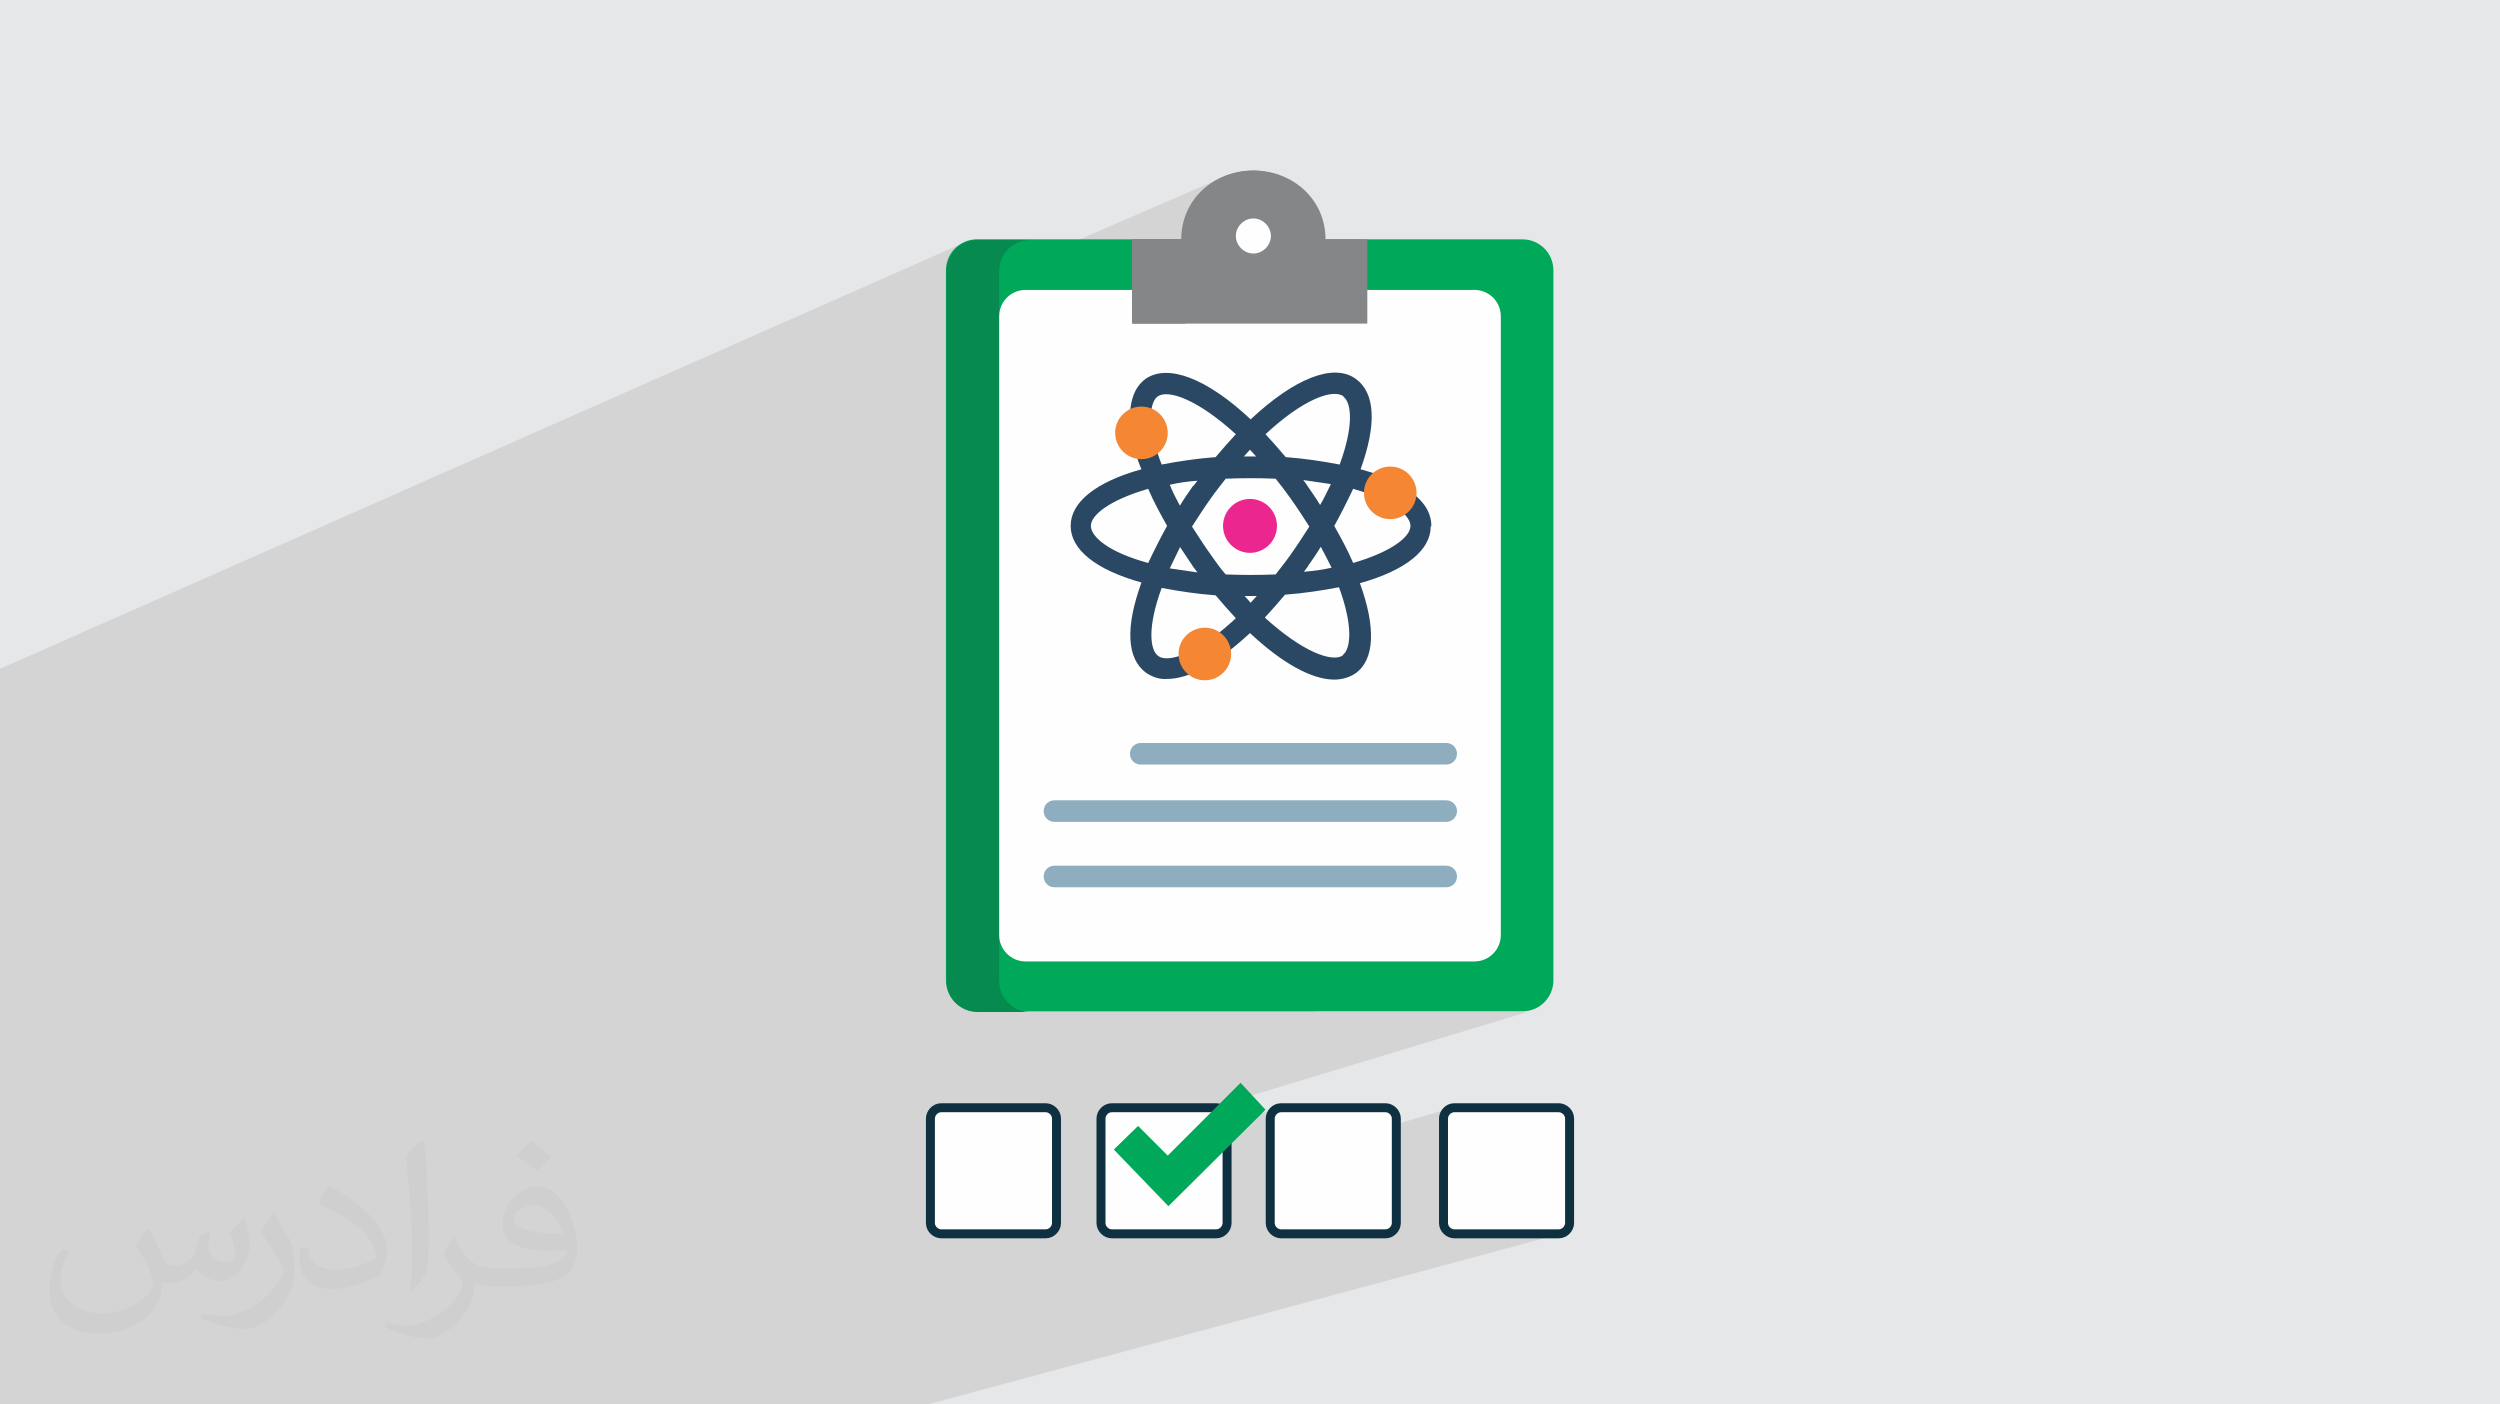 <?xml version="1.0" encoding="UTF-8"?>
<!DOCTYPE svg PUBLIC "-//W3C//DTD SVG 1.1//EN" "http://www.w3.org/Graphics/SVG/1.1/DTD/svg11.dtd">
<!-- Creator: CorelDRAW 2017 -->
<svg xmlns="http://www.w3.org/2000/svg" xml:space="preserve" width="3.708in" height="2.083in" version="1.1" style="shape-rendering:geometricPrecision; text-rendering:geometricPrecision; image-rendering:optimizeQuality; fill-rule:evenodd; clip-rule:evenodd"
viewBox="0 0 3708 2083"
 xmlns:xlink="http://www.w3.org/1999/xlink">
 <defs>
  <style type="text/css">
   <![CDATA[
    .str0 {stroke:#0F3041;stroke-width:13.331}
    .fil4 {fill:#00A859}
    .fil0 {fill:#E6E7E8}
    .fil3 {fill:#FEFEFE}
    .fil7 {fill:#FEFEFE;fill-rule:nonzero}
    .fil9 {fill:#848688;fill-rule:nonzero}
    .fil12 {fill:#F58634;fill-rule:nonzero}
    .fil8 {fill:#EC268F;fill-rule:nonzero}
    .fil10 {fill:#8EADBF;fill-rule:nonzero}
    .fil6 {fill:#078A4F;fill-rule:nonzero}
    .fil5 {fill:#00A859;fill-rule:nonzero}
    .fil11 {fill:#2A4863;fill-rule:nonzero}
    .fil2 {fill:#373435;fill-opacity:0.031}
    .fil1 {fill:#373435;fill-opacity:0.102}
   ]]>
  </style>
 </defs>
 <g id="Layer_x0020_1">
  <polygon class="fil0" points="0,0 3708,0 3708,2083 0,2083 "/>
  <polygon class="fil1" points="0,2003 0,1996 0,1974 0,1944 0,1926 0,1922 0,1858 0,1849 0,1832 0,1822 0,1768 0,1750 0,1741 0,1734 0,1717 0,1716 0,1714 0,1707 0,1690 0,1689 0,1660 0,1658 0,1644 0,1639 0,1635 0,1622 0,1620 0,1616 0,1616 0,1614 0,1610 0,1609 0,1609 0,1606 0,1595 0,1592 0,1590 0,1584 0,1583 0,1579 0,1578 0,1576 0,1573 0,1563 0,1561 0,1558 0,1549 0,1548 0,1547 0,1544 0,1538 0,1526 0,1524 0,1523 0,1523 0,1522 0,1518 0,1514 0,1511 0,1508 0,1503 0,1498 0,1493 0,1488 0,1483 0,1482 0,1478 0,1478 0,1475 0,1460 0,1458 0,1455 0,1451 0,1443 0,1432 0,1420 0,1414 0,1409 0,1408 0,1404 0,1401 0,1397 0,1397 0,1395 0,1390 0,1378 0,1378 0,1372 0,1369 0,1367 0,1367 0,1361 0,1359 0,1343 0,1340 0,1337 0,1309 0,1302 0,1299 0,1295 0,1292 0,1289 0,1286 0,1259 0,1258 0,1211 0,1184 0,1162 0,1148 0,1134 0,1118 0,1116 0,1108 0,1106 0,1085 0,1082 0,1080 0,1079 0,1079 0,1051 0,1051 0,1047 0,1024 0,1021 0,1017 0,995 0,992 1432,359 1436,357 1441,356 1445,355 1450,355 1528,355 1494,370 1492,372 1489,376 1487,379 1485,383 1484,388 1483,392 1482,397 1482,401 1482,407 1818,261 1818,261 1808,265 1800,270 1791,276 1784,282 1777,289 1771,297 1765,305 1765,305 1761,314 1761,314 1759,320 1891,263 1898,260 1759,320 1757,324 1755,334 1753,344 1753,355 1680,386 1680,389 1758,355 1780,355 1849,326 1854,324 1859,324 1865,324 1870,326 1874,328 1878,331 1881,335 1883,339 1885,344 1885,350 1885,355 1883,360 1881,364 1878,368 1874,371 1870,374 1736,430 2187,430 2195,431 2203,433 2209,437 2215,442 2220,447 2224,454 2226,461 2227,469 2227,1387 2226,1395 2224,1402 2220,1409 2215,1415 2209,1420 2203,1423 1952,1501 2258,1501 2263,1501 2268,1500 2272,1499 1806,1640 1762,1684 1898,1643 1895,1644 1892,1646 1890,1648 1888,1650 1886,1653 1885,1656 1885,1659 1885,1722 2154,1643 2151,1644 2149,1646 2146,1648 2144,1650 2143,1653 2142,1656 2141,1659 2141,1814 2142,1817 2143,1820 2144,1823 2146,1825 2149,1827 2151,1829 2154,1830 2157,1830 2312,1830 2315,1830 1376,2083 1374,2083 1233,2083 1165,2083 1142,2083 1140,2083 999,2083 932,2083 912,2083 910,2083 769,2083 717,2083 704,2083 682,2083 681,2083 679,2083 646,2083 538,2083 488,2083 474,2083 460,2083 426,2083 392,2083 336,2083 331,2083 321,2083 269,2083 243,2083 210,2083 79,2083 69,2083 25,2083 0,2083 0,2081 "/>
  <path class="fil2" d="M222 1825c7,11 12,21 16,33 3,7 5,19 21,19 5,0 11,-1 17,-5 7,-3 12,-9 14,-17l6 -21 15 -8 1 1c-2,8 -3,16 -3,21 0,18 15,24 27,24 7,0 13,-3 13,-10 0,-8 -4,-23 -8,-35 7,-7 14,-14 22,-20l1 1c4,15 6,30 6,40 0,10 -4,20 -8,27 -7,14 -20,25 -36,25 -12,0 -25,-6 -34,-17l-1 0c-9,11 -22,20 -43,20l-7 0c-1,14 -4,24 -9,33 -13,25 -50,42 -85,42 -49,0 -74,-28 -74,-66 0,-23 8,-45 19,-60l10 4c-7,14 -12,27 -12,40 0,35 29,52 62,52 31,0 69,-19 75,-42 -3,-25 -12,-36 -26,-59 4,-8 10,-15 17,-23l1 0 0 0 0 0 0 0 3 1zm565 -133c10,6 20,14 30,23 -6,8 -12,15 -21,21 -10,-8 -20,-15 -30,-22 7,-8 14,-15 21,-22l0 0 0 0 0 0 0 0 0 0 0 0 0 0zm5 96c-17,0 -30,11 -30,19 0,17 33,23 73,23 -5,-20 -23,-42 -43,-42l0 0zm-37 93c22,0 41,-1 55,-4 16,-4 30,-12 30,-18 0,-1 0,-3 -1,-5 -9,1 -19,1 -29,1 -29,0 -52,-7 -61,-23 -2,-5 -4,-10 -4,-16 0,-16 7,-31 19,-42 10,-9 21,-14 33,-14 21,0 37,16 48,42 6,14 11,31 11,51 0,14 -4,25 -12,34 -16,15 -45,21 -90,21l-20 0 0 0 -5 0c-11,0 -19,-2 -26,-7l-1 0c0,3 1,5 1,8 0,10 -3,23 -10,33 -20,30 -42,43 -60,43 -19,0 -42,-7 -63,-17l4 -7c7,3 16,5 29,5 34,0 78,-33 84,-64 -1,-3 -4,-6 -7,-10 -10,-12 -16,-22 -22,-32 5,-10 10,-18 14,-25l2 0c14,29 28,46 57,46l5 0 0 0 21 0 0 0 0 0 0 0 0 0 0 0 0 0 -2 0zm-147 31c3,-14 3,-29 3,-43l0 -21c0,-39 -5,-96 -9,-134 7,-8 17,-17 25,-23l2 1c5,47 7,101 7,151 0,13 -1,26 -2,35 -1,12 -8,21 -22,35l-3 -1 -1 0zm-151 -62c1,18 10,33 41,33 20,0 36,-5 55,-14 3,-1 5,-3 5,-5 0,-12 -9,-27 -24,-41 -14,-13 -34,-25 -52,-32 -6,-3 -8,-5 -8,-8 0,-5 7,-16 13,-24l2 0c21,11 43,27 60,44 15,16 25,33 25,51 0,13 -4,26 -11,38 -23,11 -46,20 -70,20 -29,0 -49,-14 -49,-45 0,-3 0,-9 1,-16l10 0 0 0 0 0 0 0 0 0 0 0 0 0 2 -1zm-52 -52l18 29c7,11 13,22 13,41l0 24c0,19 -12,39 -32,60 -15,14 -29,19 -42,19 -19,0 -40,-6 -65,-16l3 -7c8,2 17,4 28,4 36,0 72,-26 89,-58 2,-4 3,-7 3,-9 0,-4 -2,-8 -4,-11 -9,-17 -19,-33 -30,-47 6,-9 12,-18 18,-27l1 0 0 0 0 0 0 0 0 0 0 0 0 0 0 -2z"/>
  <g id="_2210599276384">
   <g>
    <path class="fil3 str0" d="M2312 1643l-155 0c-9,0 -16,8 -16,16l0 155c0,9 8,16 16,16l155 0c9,0 16,-8 16,-16l0 -155c0,-9 -8,-16 -16,-16z"/>
    <path class="fil3 str0" d="M2055 1643l-155 0c-9,0 -16,8 -16,16l0 155c0,9 8,16 16,16l155 0c9,0 16,-8 16,-16l0 -155c0,-9 -8,-16 -16,-16z"/>
    <path class="fil3 str0" d="M1804 1643l-155 0c-9,0 -16,8 -16,16l0 155c0,9 8,16 16,16l155 0c9,0 16,-8 16,-16l0 -155c0,-9 -8,-16 -16,-16z"/>
    <path class="fil3 str0" d="M1551 1643l-155 0c-9,0 -16,8 -16,16l0 155c0,9 8,16 16,16l155 0c9,0 16,-8 16,-16l0 -155c0,-9 -8,-16 -16,-16z"/>
    <polygon class="fil4" points="1840,1606 1877,1646 1733,1789 1652,1705 1688,1670 1732,1714 "/>
   </g>
   <g>
    <path class="fil5" d="M2258 355l-809 0c-26,0 -46,21 -46,46l0 1053c0,26 21,46 46,46l809 0c26,0 46,-21 46,-46l0 -1053c0,-26 -21,-46 -46,-46z"/>
    <path class="fil6" d="M1482 1455l0 -1053c0,-26 21,-46 46,-46l-78 0c-26,0 -46,21 -46,46l0 1053c0,26 21,46 46,46l78 0c-26,0 -46,-21 -46,-46z"/>
    <path class="fil7" d="M2187 430l-666 0c-22,0 -39,18 -39,39l0 0 0 918c0,22 18,39 39,39l666 0c22,0 39,-18 39,-39l0 -918c0,-22 -18,-39 -39,-39l0 0z"/>
    <path class="fil8" d="M1854 740c22,0 40,18 40,40 0,22 -18,40 -40,40 -22,0 -40,-18 -40,-40 0,-22 18,-40 40,-40z"/>
    <path class="fil9" d="M1966 355c0,-59 -48,-102 -107,-102 -59,0 -107,43 -107,102l-73 0 0 125 349 0 0 -125 -62 0z"/>
    <path class="fil7" d="M1859 324c14,0 26,12 26,26 0,14 -12,26 -26,26 -14,0 -26,-12 -26,-26 0,-14 12,-26 26,-26z"/>
    <path class="fil9" d="M1831 355c0,-45 28,-81 68,-95 -13,-4 -26,-7 -39,-7 -59,0 -107,43 -107,102l-73 0 0 125 78 0 0 -125 73 0z"/>
    <path class="fil10" d="M2145 1134l-453 0c-9,0 -16,-7 -16,-16 0,-9 7,-16 16,-16l453 0c9,0 16,7 16,16 0,9 -7,16 -16,16l0 0z"/>
    <path class="fil10" d="M2145 1219l-581 0c-9,0 -16,-7 -16,-16 0,-9 7,-16 16,-16l581 0c9,0 16,7 16,16 0,9 -7,16 -16,16l0 0z"/>
    <path class="fil10" d="M2145 1316l-581 0c-9,0 -16,-7 -16,-16 0,-9 7,-16 16,-16l581 0c9,0 16,7 16,16 0,9 -7,16 -16,16l0 0z"/>
    <path class="fil11" d="M1992 972c-16,11 -60,-5 -116,-56 10,-11 20,-22 30,-34 27,-2 54,-6 80,-11 21,57 18,92 5,101zm-374 -192c0,-16 27,-38 85,-55 8,19 18,37 28,55 -10,18 -19,36 -28,55 -59,-16 -85,-39 -85,-55zm374 -192c13,9 16,44 -5,101 -26,-5 -53,-9 -80,-11 -10,-12 -20,-23 -30,-34 56,-52 100,-68 116,-56l0 0zm-53 253c7,-10 14,-20 20,-30 6,11 11,21 16,31 -13,3 -27,5 -41,6 2,-3 4,-5 6,-8l0 0zm-189 -30c7,10 13,20 20,30 2,3 4,5 6,8 -14,-2 -28,-4 -41,-6 5,-10 10,-21 15,-31l0 0zm20 -91c-7,10 -14,20 -20,30 -6,-11 -11,-21 -15,-31 13,-3 27,-5 41,-6 -2,3 -4,5 -6,8zm94 -43c-6,0 -13,0 -19,0 3,-3 6,-7 9,-10 3,3 6,7 9,10l0 0zm75 43c-2,-3 -4,-5 -6,-8 14,2 28,4 41,6 -5,10 -10,21 -16,31 -6,-10 -13,-20 -20,-30l0 0zm-121 132c-8,-9 -15,-19 -22,-29 -10,-14 -19,-28 -28,-42 9,-14 18,-28 28,-42 7,-10 15,-20 22,-29 25,-1 49,-1 74,0 8,10 15,19 22,29 10,14 19,28 28,42 -9,14 -18,28 -28,42 -7,10 -15,20 -22,29 -25,1 -49,1 -74,0l0 0zm37 42c-3,-3 -6,-7 -9,-10 3,0 6,0 9,0 3,0 6,0 9,0 -3,3 -6,7 -9,10zm268 -114c0,-13 -5,-32 -30,-50l-19 25c8,6 18,15 18,25 0,16 -27,38 -85,55 -8,-19 -18,-37 -28,-55 10,-18 19,-36 28,-55 10,3 20,6 30,10l11 -29c-9,-4 -19,-7 -30,-10 24,-66 22,-113 -7,-134 -33,-24 -91,-1 -156,60 -65,-61 -123,-83 -156,-60 -11,8 -23,24 -23,57l31 0c0,-11 2,-25 10,-31 16,-11 60,5 116,56 -10,11 -20,22 -30,34 -27,2 -54,6 -80,11 -4,-10 -7,-19 -9,-28l-30 8c2,9 5,18 9,27 -68,19 -105,49 -105,84 0,35 37,65 105,84 -24,66 -22,113 7,134 9,6 20,10 31,9 12,0 26,-3 44,-11l-13 -28c-20,9 -36,11 -44,5 -13,-9 -16,-44 5,-101 26,5 53,9 80,11 10,12 20,23 30,34 -11,10 -22,20 -35,29l18 25c13,-10 26,-21 38,-32 48,45 92,69 125,69 11,0 22,-3 31,-9 29,-20 31,-68 7,-134 68,-19 105,-49 105,-84z"/>
    <path class="fil12" d="M1693 603c-21,0 -39,17 -39,39 0,21 17,39 39,39 21,0 39,-17 39,-39 0,-21 -17,-39 -39,-39z"/>
    <path class="fil12" d="M2062 692c-21,0 -39,17 -39,39 0,21 17,39 39,39 21,0 39,-17 39,-39 0,0 0,0 0,0 0,-21 -17,-39 -39,-39z"/>
    <path class="fil12" d="M1787 931c-21,0 -39,17 -39,39 0,21 17,39 39,39 21,0 39,-17 39,-39l0 0c0,-21 -17,-39 -39,-39z"/>
   </g>
  </g>
 </g>
</svg>
